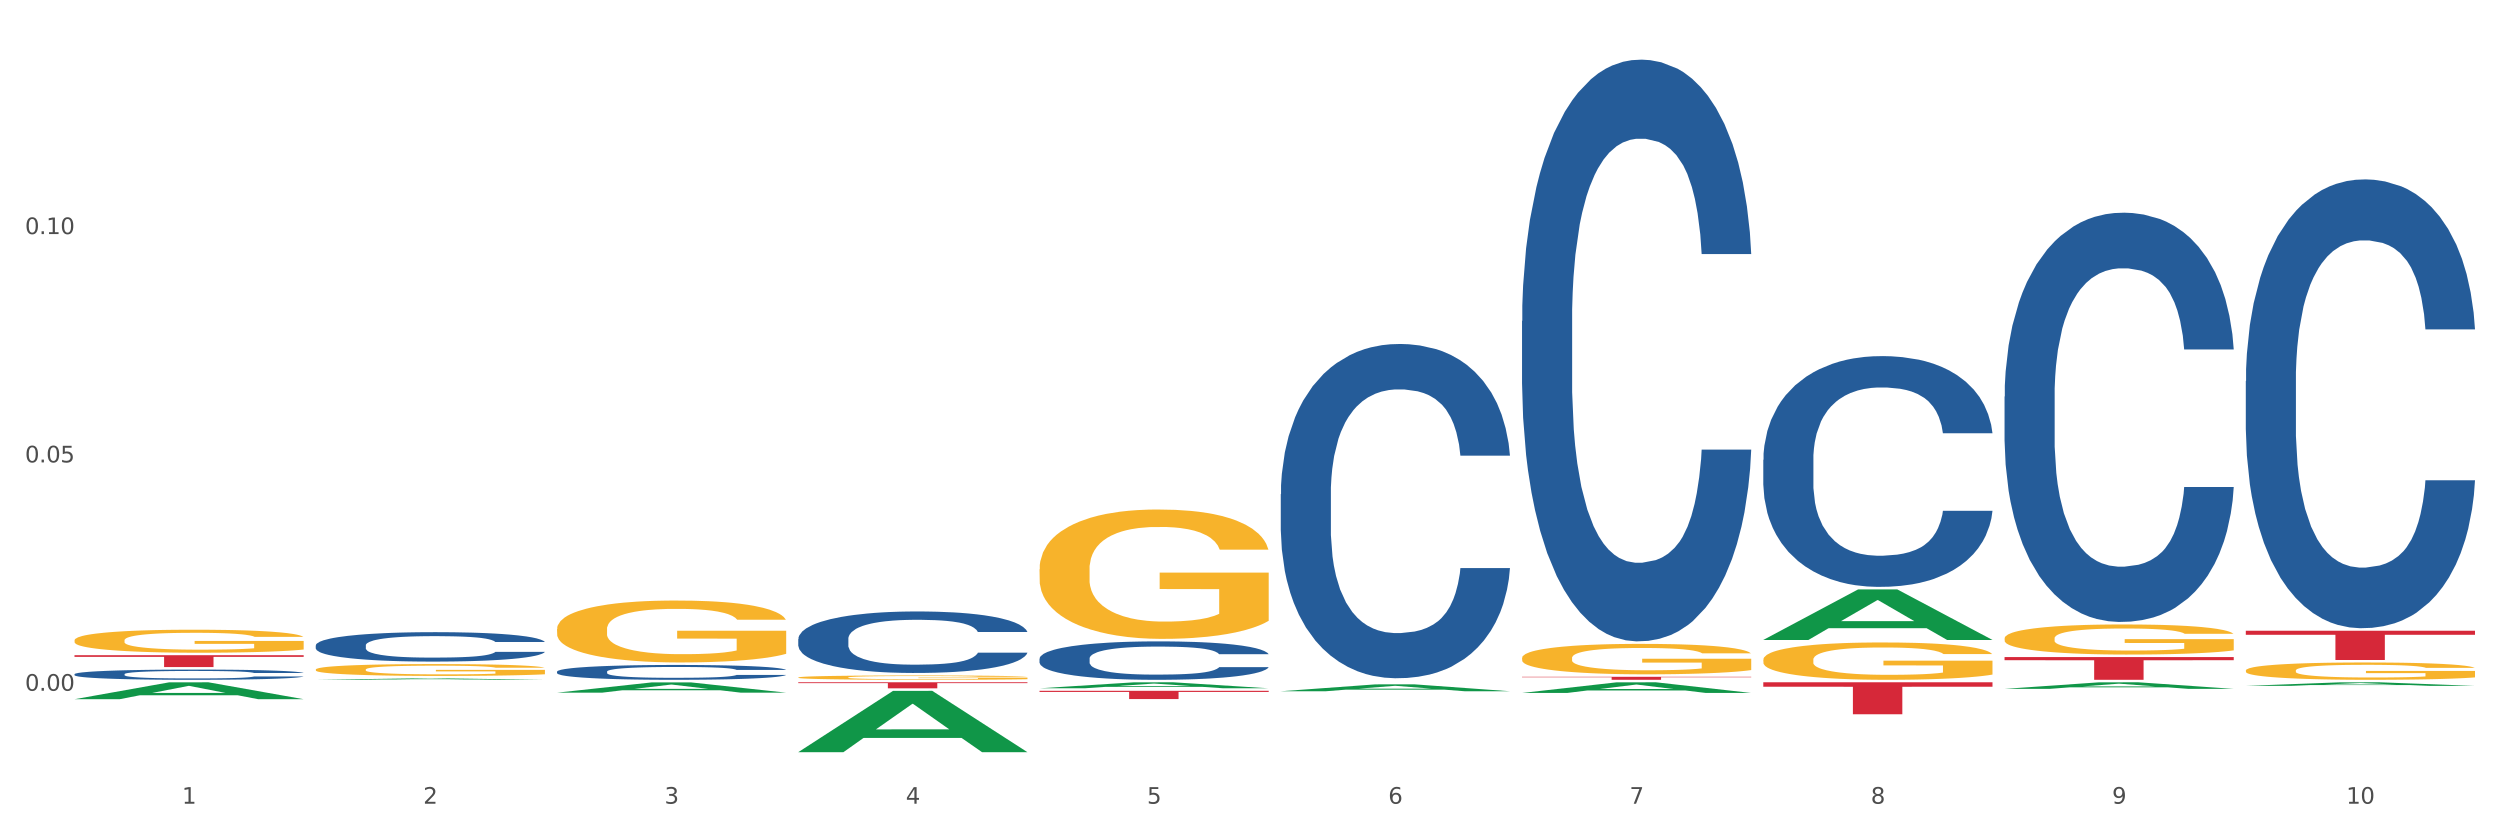 <?xml version="1.0" encoding="utf-8" standalone="no"?>
<!DOCTYPE svg PUBLIC "-//W3C//DTD SVG 1.1//EN"
  "http://www.w3.org/Graphics/SVG/1.1/DTD/svg11.dtd">
<svg xmlns:xlink="http://www.w3.org/1999/xlink" width="1080pt" height="360pt" viewBox="0 0 1080 360" xmlns="http://www.w3.org/2000/svg" version="1.1">
 <rect x="0" y="0" width="1080" height="360" fill="#333333" stroke="none"/>
 <defs>
  <style type="text/css">*{stroke-linejoin: round; stroke-linecap: butt}</style>
 </defs>
 <g id="figure_1">
  <g id="patch_1">
   <path d="M 0 360 
L 1080 360 
L 1080 0 
L 0 0 
z
" style="fill: #ffffff; stroke: #ffffff; stroke-linejoin: miter"/>
  </g>
  <g id="axes_1">
   <g id="matplotlib.axis_1">
    <g id="xtick_1">
     <g id="text_1">
      <!-- 1 -->
      <g style="fill: #4d4d4d" transform="translate(78.627 347.204) scale(0.096 -0.096)">
       <defs>
        <path id="DejaVuSans-31" d="M 794 531 
L 1825 531 
L 1825 4091 
L 703 3866 
L 703 4441 
L 1819 4666 
L 2450 4666 
L 2450 531 
L 3481 531 
L 3481 0 
L 794 0 
L 794 531 
z
" transform="scale(0.016)"/>
       </defs>
       <use xlink:href="#DejaVuSans-31"/>
      </g>
     </g>
    </g>
    <g id="xtick_2">
     <g id="text_2">
      <!-- 2 -->
      <g style="fill: #4d4d4d" transform="translate(182.851 347.204) scale(0.096 -0.096)">
       <defs>
        <path id="DejaVuSans-32" d="M 1228 531 
L 3431 531 
L 3431 0 
L 469 0 
L 469 531 
Q 828 903 1448 1529 
Q 2069 2156 2228 2338 
Q 2531 2678 2651 2914 
Q 2772 3150 2772 3378 
Q 2772 3750 2511 3984 
Q 2250 4219 1831 4219 
Q 1534 4219 1204 4116 
Q 875 4013 500 3803 
L 500 4441 
Q 881 4594 1212 4672 
Q 1544 4750 1819 4750 
Q 2544 4750 2975 4387 
Q 3406 4025 3406 3419 
Q 3406 3131 3298 2873 
Q 3191 2616 2906 2266 
Q 2828 2175 2409 1742 
Q 1991 1309 1228 531 
z
" transform="scale(0.016)"/>
       </defs>
       <use xlink:href="#DejaVuSans-32"/>
      </g>
     </g>
    </g>
    <g id="xtick_3">
     <g id="text_3">
      <!-- 3 -->
      <g style="fill: #4d4d4d" transform="translate(287.074 347.204) scale(0.096 -0.096)">
       <defs>
        <path id="DejaVuSans-33" d="M 2597 2516 
Q 3050 2419 3304 2112 
Q 3559 1806 3559 1356 
Q 3559 666 3084 287 
Q 2609 -91 1734 -91 
Q 1441 -91 1130 -33 
Q 819 25 488 141 
L 488 750 
Q 750 597 1062 519 
Q 1375 441 1716 441 
Q 2309 441 2620 675 
Q 2931 909 2931 1356 
Q 2931 1769 2642 2001 
Q 2353 2234 1838 2234 
L 1294 2234 
L 1294 2753 
L 1863 2753 
Q 2328 2753 2575 2939 
Q 2822 3125 2822 3475 
Q 2822 3834 2567 4026 
Q 2313 4219 1838 4219 
Q 1578 4219 1281 4162 
Q 984 4106 628 3988 
L 628 4550 
Q 988 4650 1302 4700 
Q 1616 4750 1894 4750 
Q 2613 4750 3031 4423 
Q 3450 4097 3450 3541 
Q 3450 3153 3228 2886 
Q 3006 2619 2597 2516 
z
" transform="scale(0.016)"/>
       </defs>
       <use xlink:href="#DejaVuSans-33"/>
      </g>
     </g>
    </g>
    <g id="xtick_4">
     <g id="text_4">
      <!-- 4 -->
      <g style="fill: #4d4d4d" transform="translate(391.298 347.204) scale(0.096 -0.096)">
       <defs>
        <path id="DejaVuSans-34" d="M 2419 4116 
L 825 1625 
L 2419 1625 
L 2419 4116 
z
M 2253 4666 
L 3047 4666 
L 3047 1625 
L 3713 1625 
L 3713 1100 
L 3047 1100 
L 3047 0 
L 2419 0 
L 2419 1100 
L 313 1100 
L 313 1709 
L 2253 4666 
z
" transform="scale(0.016)"/>
       </defs>
       <use xlink:href="#DejaVuSans-34"/>
      </g>
     </g>
    </g>
    <g id="xtick_5">
     <g id="text_5">
      <!-- 5 -->
      <g style="fill: #4d4d4d" transform="translate(495.522 347.204) scale(0.096 -0.096)">
       <defs>
        <path id="DejaVuSans-35" d="M 691 4666 
L 3169 4666 
L 3169 4134 
L 1269 4134 
L 1269 2991 
Q 1406 3038 1543 3061 
Q 1681 3084 1819 3084 
Q 2600 3084 3056 2656 
Q 3513 2228 3513 1497 
Q 3513 744 3044 326 
Q 2575 -91 1722 -91 
Q 1428 -91 1123 -41 
Q 819 9 494 109 
L 494 744 
Q 775 591 1075 516 
Q 1375 441 1709 441 
Q 2250 441 2565 725 
Q 2881 1009 2881 1497 
Q 2881 1984 2565 2268 
Q 2250 2553 1709 2553 
Q 1456 2553 1204 2497 
Q 953 2441 691 2322 
L 691 4666 
z
" transform="scale(0.016)"/>
       </defs>
       <use xlink:href="#DejaVuSans-35"/>
      </g>
     </g>
    </g>
    <g id="xtick_6">
     <g id="text_6">
      <!-- 6 -->
      <g style="fill: #4d4d4d" transform="translate(599.745 347.204) scale(0.096 -0.096)">
       <defs>
        <path id="DejaVuSans-36" d="M 2113 2584 
Q 1688 2584 1439 2293 
Q 1191 2003 1191 1497 
Q 1191 994 1439 701 
Q 1688 409 2113 409 
Q 2538 409 2786 701 
Q 3034 994 3034 1497 
Q 3034 2003 2786 2293 
Q 2538 2584 2113 2584 
z
M 3366 4563 
L 3366 3988 
Q 3128 4100 2886 4159 
Q 2644 4219 2406 4219 
Q 1781 4219 1451 3797 
Q 1122 3375 1075 2522 
Q 1259 2794 1537 2939 
Q 1816 3084 2150 3084 
Q 2853 3084 3261 2657 
Q 3669 2231 3669 1497 
Q 3669 778 3244 343 
Q 2819 -91 2113 -91 
Q 1303 -91 875 529 
Q 447 1150 447 2328 
Q 447 3434 972 4092 
Q 1497 4750 2381 4750 
Q 2619 4750 2861 4703 
Q 3103 4656 3366 4563 
z
" transform="scale(0.016)"/>
       </defs>
       <use xlink:href="#DejaVuSans-36"/>
      </g>
     </g>
    </g>
    <g id="xtick_7">
     <g id="text_7">
      <!-- 7 -->
      <g style="fill: #4d4d4d" transform="translate(703.969 347.204) scale(0.096 -0.096)">
       <defs>
        <path id="DejaVuSans-37" d="M 525 4666 
L 3525 4666 
L 3525 4397 
L 1831 0 
L 1172 0 
L 2766 4134 
L 525 4134 
L 525 4666 
z
" transform="scale(0.016)"/>
       </defs>
       <use xlink:href="#DejaVuSans-37"/>
      </g>
     </g>
    </g>
    <g id="xtick_8">
     <g id="text_8">
      <!-- 8 -->
      <g style="fill: #4d4d4d" transform="translate(808.193 347.204) scale(0.096 -0.096)">
       <defs>
        <path id="DejaVuSans-38" d="M 2034 2216 
Q 1584 2216 1326 1975 
Q 1069 1734 1069 1313 
Q 1069 891 1326 650 
Q 1584 409 2034 409 
Q 2484 409 2743 651 
Q 3003 894 3003 1313 
Q 3003 1734 2745 1975 
Q 2488 2216 2034 2216 
z
M 1403 2484 
Q 997 2584 770 2862 
Q 544 3141 544 3541 
Q 544 4100 942 4425 
Q 1341 4750 2034 4750 
Q 2731 4750 3128 4425 
Q 3525 4100 3525 3541 
Q 3525 3141 3298 2862 
Q 3072 2584 2669 2484 
Q 3125 2378 3379 2068 
Q 3634 1759 3634 1313 
Q 3634 634 3220 271 
Q 2806 -91 2034 -91 
Q 1263 -91 848 271 
Q 434 634 434 1313 
Q 434 1759 690 2068 
Q 947 2378 1403 2484 
z
M 1172 3481 
Q 1172 3119 1398 2916 
Q 1625 2713 2034 2713 
Q 2441 2713 2670 2916 
Q 2900 3119 2900 3481 
Q 2900 3844 2670 4047 
Q 2441 4250 2034 4250 
Q 1625 4250 1398 4047 
Q 1172 3844 1172 3481 
z
" transform="scale(0.016)"/>
       </defs>
       <use xlink:href="#DejaVuSans-38"/>
      </g>
     </g>
    </g>
    <g id="xtick_9">
     <g id="text_9">
      <!-- 9 -->
      <g style="fill: #4d4d4d" transform="translate(912.416 347.204) scale(0.096 -0.096)">
       <defs>
        <path id="DejaVuSans-39" d="M 703 97 
L 703 672 
Q 941 559 1184 500 
Q 1428 441 1663 441 
Q 2288 441 2617 861 
Q 2947 1281 2994 2138 
Q 2813 1869 2534 1725 
Q 2256 1581 1919 1581 
Q 1219 1581 811 2004 
Q 403 2428 403 3163 
Q 403 3881 828 4315 
Q 1253 4750 1959 4750 
Q 2769 4750 3195 4129 
Q 3622 3509 3622 2328 
Q 3622 1225 3098 567 
Q 2575 -91 1691 -91 
Q 1453 -91 1209 -44 
Q 966 3 703 97 
z
M 1959 2075 
Q 2384 2075 2632 2365 
Q 2881 2656 2881 3163 
Q 2881 3666 2632 3958 
Q 2384 4250 1959 4250 
Q 1534 4250 1286 3958 
Q 1038 3666 1038 3163 
Q 1038 2656 1286 2365 
Q 1534 2075 1959 2075 
z
" transform="scale(0.016)"/>
       </defs>
       <use xlink:href="#DejaVuSans-39"/>
      </g>
     </g>
    </g>
    <g id="xtick_10">
     <g id="text_10">
      <!-- 10 -->
      <g style="fill: #4d4d4d" transform="translate(1013.586 347.204) scale(0.096 -0.096)">
       <defs>
        <path id="DejaVuSans-30" d="M 2034 4250 
Q 1547 4250 1301 3770 
Q 1056 3291 1056 2328 
Q 1056 1369 1301 889 
Q 1547 409 2034 409 
Q 2525 409 2770 889 
Q 3016 1369 3016 2328 
Q 3016 3291 2770 3770 
Q 2525 4250 2034 4250 
z
M 2034 4750 
Q 2819 4750 3233 4129 
Q 3647 3509 3647 2328 
Q 3647 1150 3233 529 
Q 2819 -91 2034 -91 
Q 1250 -91 836 529 
Q 422 1150 422 2328 
Q 422 3509 836 4129 
Q 1250 4750 2034 4750 
z
" transform="scale(0.016)"/>
       </defs>
       <use xlink:href="#DejaVuSans-31"/>
       <use xlink:href="#DejaVuSans-30" transform="translate(63.623 0)"/>
      </g>
     </g>
    </g>
    <g id="xtick_11"/>
    <g id="xtick_12"/>
    <g id="xtick_13"/>
    <g id="xtick_14"/>
    <g id="xtick_15"/>
    <g id="xtick_16"/>
    <g id="xtick_17"/>
    <g id="xtick_18"/>
    <g id="xtick_19"/>
   </g>
   <g id="matplotlib.axis_2">
    <g id="ytick_1">
     <g id="text_11">
      <!-- 0.00 -->
      <g style="fill: #4d4d4d" transform="translate(10.8 298.4) scale(0.096 -0.096)">
       <defs>
        <path id="DejaVuSans-2e" d="M 684 794 
L 1344 794 
L 1344 0 
L 684 0 
L 684 794 
z
" transform="scale(0.016)"/>
       </defs>
       <use xlink:href="#DejaVuSans-30"/>
       <use xlink:href="#DejaVuSans-2e" transform="translate(63.623 0)"/>
       <use xlink:href="#DejaVuSans-30" transform="translate(95.41 0)"/>
       <use xlink:href="#DejaVuSans-30" transform="translate(159.033 0)"/>
      </g>
     </g>
    </g>
    <g id="ytick_2">
     <g id="text_12">
      <!-- 0.05 -->
      <g style="fill: #4d4d4d" transform="translate(10.8 199.765) scale(0.096 -0.096)">
       <use xlink:href="#DejaVuSans-30"/>
       <use xlink:href="#DejaVuSans-2e" transform="translate(63.623 0)"/>
       <use xlink:href="#DejaVuSans-30" transform="translate(95.41 0)"/>
       <use xlink:href="#DejaVuSans-35" transform="translate(159.033 0)"/>
      </g>
     </g>
    </g>
    <g id="ytick_3">
     <g id="text_13">
      <!-- 0.10 -->
      <g style="fill: #4d4d4d" transform="translate(10.8 101.13) scale(0.096 -0.096)">
       <use xlink:href="#DejaVuSans-30"/>
       <use xlink:href="#DejaVuSans-2e" transform="translate(63.623 0)"/>
       <use xlink:href="#DejaVuSans-31" transform="translate(95.41 0)"/>
       <use xlink:href="#DejaVuSans-30" transform="translate(159.033 0)"/>
      </g>
     </g>
    </g>
    <g id="ytick_4"/>
    <g id="ytick_5"/>
    <g id="ytick_6"/>
   </g>
   <g id="PolyCollection_1">
    <path d="M 970.188 289.65 
L 970.304 289.644 
L 970.304 289.397 
L 970.538 289.185 
L 971.707 288.673 
L 973.461 288.249 
L 974.747 288.023 
L 976.032 287.839 
L 977.552 287.654 
L 979.422 287.463 
L 982.813 287.182 
L 984.917 287.039 
L 987.488 286.888 
L 992.164 286.67 
L 995.554 286.547 
L 999.061 286.444 
L 1004.789 286.321 
L 1008.53 286.266 
L 1012.505 286.225 
L 1017.297 286.198 
L 1020.921 286.191 
L 1028.87 286.212 
L 1035.65 286.273 
L 1038.923 286.321 
L 1043.132 286.403 
L 1045.353 286.458 
L 1048.977 286.567 
L 1052.717 286.711 
L 1055.289 286.834 
L 1059.147 287.066 
L 1062.069 287.299 
L 1064.758 287.586 
L 1066.161 287.784 
L 1067.213 287.969 
L 1068.148 288.181 
L 1069.083 288.515 
L 1048.041 288.515 
L 1047.223 288.276 
L 1045.937 288.051 
L 1044.067 287.832 
L 1042.43 287.695 
L 1039.625 287.524 
L 1037.053 287.415 
L 1034.364 287.333 
L 1031.091 287.264 
L 1028.52 287.23 
L 1024.896 287.203 
L 1017.765 287.21 
L 1012.972 287.264 
L 1009.699 287.333 
L 1007.595 287.394 
L 1005.724 287.463 
L 1003.62 287.558 
L 1001.165 287.702 
L 999.412 287.832 
L 997.659 287.996 
L 996.256 288.16 
L 994.97 288.351 
L 993.918 288.557 
L 993.1 288.768 
L 992.398 289.028 
L 991.814 289.459 
L 991.814 290.396 
L 992.047 290.607 
L 992.632 290.888 
L 993.333 291.1 
L 994.502 291.353 
L 995.554 291.524 
L 997.542 291.77 
L 999.763 291.975 
L 1001.516 292.105 
L 1003.27 292.214 
L 1006.309 292.364 
L 1009.699 292.488 
L 1012.621 292.563 
L 1016.596 292.631 
L 1019.285 292.658 
L 1021.623 292.672 
L 1027.351 292.672 
L 1031.442 292.652 
L 1036.001 292.604 
L 1039.508 292.542 
L 1042.43 292.467 
L 1045.704 292.344 
L 1047.808 292.228 
L 1047.808 290.799 
L 1022.09 290.792 
L 1022.09 289.842 
L 1069.2 289.842 
L 1069.2 292.631 
L 1067.213 292.775 
L 1064.992 292.905 
L 1062.654 293.021 
L 1059.147 293.164 
L 1054.938 293.301 
L 1051.198 293.397 
L 1047.223 293.479 
L 1042.547 293.554 
L 1036.469 293.622 
L 1032.728 293.65 
L 1028.052 293.67 
L 1022.558 293.677 
L 1017.765 293.663 
L 1013.089 293.629 
L 1008.179 293.568 
L 1003.387 293.479 
L 999.763 293.39 
L 996.139 293.281 
L 992.281 293.137 
L 989.242 293 
L 986.904 292.877 
L 984.332 292.72 
L 981.527 292.515 
L 979.422 292.33 
L 977.552 292.139 
L 975.565 291.893 
L 974.162 291.681 
L 972.759 291.414 
L 971.941 291.216 
L 971.006 290.908 
L 970.304 290.478 
L 970.188 289.65 
z
" clip-path="url(#p71d933246f)" style="fill: #f7b32b"/>
    <path d="M 761.74 284.999 
L 761.857 284.984 
L 761.857 284.454 
L 762.091 283.997 
L 763.26 282.892 
L 765.013 281.978 
L 766.299 281.492 
L 767.585 281.094 
L 769.105 280.696 
L 770.975 280.284 
L 774.365 279.68 
L 776.469 279.37 
L 779.041 279.046 
L 783.717 278.575 
L 787.107 278.309 
L 790.614 278.088 
L 796.342 277.823 
L 800.083 277.705 
L 804.057 277.617 
L 808.85 277.558 
L 812.474 277.543 
L 820.423 277.587 
L 827.203 277.72 
L 830.476 277.823 
L 834.685 278 
L 836.906 278.118 
L 840.529 278.354 
L 844.27 278.663 
L 846.842 278.928 
L 850.7 279.429 
L 853.622 279.93 
L 856.311 280.549 
L 857.713 280.976 
L 858.766 281.374 
L 859.701 281.831 
L 860.636 282.553 
L 839.594 282.553 
L 838.776 282.037 
L 837.49 281.551 
L 835.62 281.079 
L 833.983 280.785 
L 831.178 280.416 
L 828.606 280.181 
L 825.917 280.004 
L 822.644 279.856 
L 820.072 279.783 
L 816.448 279.724 
L 809.318 279.739 
L 804.525 279.856 
L 801.252 280.004 
L 799.148 280.136 
L 797.277 280.284 
L 795.173 280.49 
L 792.718 280.799 
L 790.965 281.079 
L 789.211 281.433 
L 787.809 281.787 
L 786.523 282.199 
L 785.471 282.641 
L 784.652 283.098 
L 783.951 283.658 
L 783.366 284.586 
L 783.366 286.605 
L 783.6 287.061 
L 784.185 287.666 
L 784.886 288.122 
L 786.055 288.667 
L 787.107 289.036 
L 789.094 289.566 
L 791.315 290.008 
L 793.069 290.288 
L 794.822 290.524 
L 797.862 290.848 
L 801.252 291.113 
L 804.174 291.275 
L 808.149 291.423 
L 810.837 291.482 
L 813.175 291.511 
L 818.903 291.511 
L 822.995 291.467 
L 827.554 291.364 
L 831.061 291.231 
L 833.983 291.069 
L 837.256 290.804 
L 839.36 290.553 
L 839.36 287.474 
L 813.643 287.459 
L 813.643 285.411 
L 860.753 285.411 
L 860.753 291.423 
L 858.766 291.732 
L 856.544 292.012 
L 854.206 292.263 
L 850.7 292.572 
L 846.491 292.867 
L 842.751 293.073 
L 838.776 293.25 
L 834.1 293.412 
L 828.021 293.559 
L 824.281 293.618 
L 819.605 293.662 
L 814.111 293.677 
L 809.318 293.648 
L 804.642 293.574 
L 799.732 293.441 
L 794.939 293.25 
L 791.315 293.058 
L 787.692 292.823 
L 783.834 292.513 
L 780.795 292.218 
L 778.457 291.953 
L 775.885 291.614 
L 773.079 291.172 
L 770.975 290.774 
L 769.105 290.362 
L 767.118 289.831 
L 765.715 289.375 
L 764.312 288.8 
L 763.494 288.373 
L 762.559 287.71 
L 761.857 286.782 
L 761.74 284.999 
z
" clip-path="url(#p71d933246f)" style="fill: #f7b32b"/>
    <path d="M 865.964 275.776 
L 866.081 275.764 
L 866.081 275.336 
L 866.315 274.968 
L 867.484 274.077 
L 869.237 273.34 
L 870.523 272.948 
L 871.809 272.627 
L 873.329 272.306 
L 875.199 271.973 
L 878.589 271.486 
L 880.693 271.237 
L 883.265 270.975 
L 887.941 270.595 
L 891.331 270.381 
L 894.838 270.203 
L 900.566 269.989 
L 904.306 269.894 
L 908.281 269.823 
L 913.074 269.775 
L 916.698 269.763 
L 924.647 269.799 
L 931.427 269.906 
L 934.7 269.989 
L 938.908 270.132 
L 941.129 270.227 
L 944.753 270.417 
L 948.494 270.666 
L 951.066 270.88 
L 954.923 271.284 
L 957.846 271.688 
L 960.534 272.187 
L 961.937 272.532 
L 962.989 272.853 
L 963.924 273.221 
L 964.859 273.803 
L 943.818 273.803 
L 943 273.388 
L 941.714 272.995 
L 939.843 272.615 
L 938.207 272.377 
L 935.401 272.08 
L 932.829 271.89 
L 930.141 271.748 
L 926.868 271.629 
L 924.296 271.569 
L 920.672 271.522 
L 913.541 271.534 
L 908.749 271.629 
L 905.475 271.748 
L 903.371 271.855 
L 901.501 271.973 
L 899.397 272.14 
L 896.942 272.389 
L 895.188 272.615 
L 893.435 272.9 
L 892.032 273.186 
L 890.746 273.518 
L 889.694 273.875 
L 888.876 274.243 
L 888.175 274.695 
L 887.59 275.443 
L 887.59 277.071 
L 887.824 277.44 
L 888.408 277.927 
L 889.11 278.295 
L 890.279 278.735 
L 891.331 279.032 
L 893.318 279.46 
L 895.539 279.816 
L 897.293 280.042 
L 899.046 280.232 
L 902.085 280.494 
L 905.475 280.708 
L 908.398 280.838 
L 912.372 280.957 
L 915.061 281.005 
L 917.399 281.028 
L 923.127 281.028 
L 927.218 280.993 
L 931.777 280.91 
L 935.284 280.803 
L 938.207 280.672 
L 941.48 280.458 
L 943.584 280.256 
L 943.584 277.772 
L 917.867 277.761 
L 917.867 276.109 
L 964.976 276.109 
L 964.976 280.957 
L 962.989 281.207 
L 960.768 281.433 
L 958.43 281.635 
L 954.923 281.884 
L 950.715 282.122 
L 946.974 282.288 
L 943 282.431 
L 938.324 282.561 
L 932.245 282.68 
L 928.504 282.728 
L 923.828 282.763 
L 918.334 282.775 
L 913.541 282.752 
L 908.865 282.692 
L 903.956 282.585 
L 899.163 282.431 
L 895.539 282.276 
L 891.915 282.086 
L 888.058 281.837 
L 885.018 281.599 
L 882.68 281.385 
L 880.109 281.112 
L 877.303 280.755 
L 875.199 280.434 
L 873.329 280.102 
L 871.341 279.674 
L 869.938 279.305 
L 868.536 278.842 
L 867.717 278.497 
L 866.782 277.963 
L 866.081 277.214 
L 865.964 275.776 
z
" clip-path="url(#p71d933246f)" style="fill: #f7b32b"/>
    <path d="M 657.517 138.681 
L 657.634 138.451 
L 657.634 132.025 
L 657.985 123.303 
L 659.272 107.237 
L 660.911 95.073 
L 663.72 80.843 
L 665.241 74.876 
L 667.231 68.22 
L 671.327 57.433 
L 676.008 48.252 
L 679.285 43.203 
L 681.743 39.989 
L 687.244 34.252 
L 690.404 31.727 
L 693.681 29.661 
L 696.49 28.284 
L 701.171 26.678 
L 704.916 25.989 
L 709.247 25.759 
L 712.875 25.989 
L 717.673 26.907 
L 724.695 29.661 
L 727.387 31.268 
L 731.015 34.022 
L 734.76 37.694 
L 737.803 41.367 
L 741.314 46.645 
L 744.943 53.531 
L 748.454 62.252 
L 750.911 70.285 
L 752.901 78.777 
L 754.657 89.106 
L 755.944 100.352 
L 756.529 109.762 
L 735.112 109.762 
L 734.526 101.27 
L 733.356 92.089 
L 732.186 85.892 
L 730.898 80.843 
L 728.909 75.105 
L 727.153 71.433 
L 724.227 67.072 
L 721.535 64.318 
L 719.312 62.711 
L 716.62 61.334 
L 710.885 59.957 
L 706.789 59.957 
L 704.214 60.416 
L 701.054 61.564 
L 698.362 63.17 
L 695.202 65.925 
L 692.745 68.908 
L 690.287 72.81 
L 688.882 75.564 
L 686.776 80.614 
L 685.371 84.745 
L 683.499 91.86 
L 682.445 96.909 
L 680.573 109.991 
L 679.754 119.631 
L 679.402 126.287 
L 679.168 133.632 
L 679.168 169.436 
L 679.871 185.502 
L 680.456 192.387 
L 681.392 200.191 
L 683.148 210.289 
L 685.722 220.159 
L 688.414 227.274 
L 690.638 231.634 
L 692.745 234.848 
L 694.851 237.372 
L 697.426 239.667 
L 699.533 241.044 
L 702.693 242.422 
L 706.438 243.11 
L 709.364 243.11 
L 715.332 241.963 
L 718.024 240.815 
L 720.599 239.208 
L 723.408 236.684 
L 725.632 233.93 
L 726.919 231.864 
L 729.026 227.503 
L 730.664 222.913 
L 732.069 217.634 
L 733.005 213.044 
L 734.058 206.158 
L 734.877 198.355 
L 735.112 194.223 
L 756.529 194.223 
L 756.061 202.486 
L 755.242 210.519 
L 753.603 221.306 
L 752.316 227.503 
L 750.326 235.077 
L 748.22 241.504 
L 745.294 248.618 
L 742.602 253.897 
L 739.793 258.488 
L 736.75 262.619 
L 731.249 268.357 
L 729.26 269.963 
L 725.046 272.718 
L 721.769 274.324 
L 716.971 275.931 
L 712.055 276.849 
L 706.906 277.078 
L 702.341 276.619 
L 697.309 275.242 
L 694.149 273.865 
L 690.638 271.799 
L 686.542 268.586 
L 682.679 264.685 
L 679.051 260.094 
L 675.657 254.815 
L 672.497 248.848 
L 668.401 238.979 
L 665.358 229.339 
L 663.134 220.388 
L 661.613 212.814 
L 660.091 203.175 
L 659.272 196.519 
L 657.985 180.453 
L 657.517 165.534 
L 657.517 138.681 
z
" clip-path="url(#p71d933246f)" style="fill: #255c99"/>
    <path d="M 344.846 276.09 
L 344.963 276.066 
L 344.963 275.386 
L 345.314 274.464 
L 346.601 272.765 
L 348.24 271.479 
L 351.049 269.974 
L 352.57 269.343 
L 354.56 268.639 
L 358.656 267.498 
L 363.338 266.527 
L 366.615 265.993 
L 369.072 265.654 
L 374.573 265.047 
L 377.733 264.78 
L 381.01 264.562 
L 383.819 264.416 
L 388.5 264.246 
L 392.245 264.173 
L 396.576 264.149 
L 400.204 264.173 
L 405.002 264.27 
L 412.025 264.562 
L 414.716 264.731 
L 418.344 265.023 
L 422.09 265.411 
L 425.133 265.799 
L 428.644 266.358 
L 432.272 267.086 
L 435.783 268.008 
L 438.241 268.857 
L 440.23 269.755 
L 441.986 270.848 
L 443.273 272.037 
L 443.858 273.032 
L 422.441 273.032 
L 421.856 272.134 
L 420.685 271.163 
L 419.515 270.508 
L 418.227 269.974 
L 416.238 269.367 
L 414.482 268.979 
L 411.556 268.518 
L 408.865 268.226 
L 406.641 268.056 
L 403.949 267.911 
L 398.214 267.765 
L 394.118 267.765 
L 391.543 267.814 
L 388.383 267.935 
L 385.691 268.105 
L 382.531 268.396 
L 380.074 268.712 
L 377.616 269.124 
L 376.211 269.416 
L 374.105 269.95 
L 372.7 270.386 
L 370.828 271.139 
L 369.775 271.673 
L 367.902 273.056 
L 367.083 274.076 
L 366.732 274.779 
L 366.498 275.556 
L 366.498 279.342 
L 367.2 281.041 
L 367.785 281.769 
L 368.721 282.594 
L 370.477 283.662 
L 373.052 284.706 
L 375.743 285.458 
L 377.967 285.919 
L 380.074 286.259 
L 382.18 286.526 
L 384.755 286.769 
L 386.862 286.915 
L 390.022 287.06 
L 393.767 287.133 
L 396.693 287.133 
L 402.662 287.012 
L 405.353 286.89 
L 407.928 286.72 
L 410.737 286.453 
L 412.961 286.162 
L 414.248 285.944 
L 416.355 285.483 
L 417.993 284.997 
L 419.398 284.439 
L 420.334 283.954 
L 421.387 283.225 
L 422.207 282.4 
L 422.441 281.963 
L 443.858 281.963 
L 443.39 282.837 
L 442.571 283.687 
L 440.932 284.827 
L 439.645 285.483 
L 437.655 286.284 
L 435.549 286.963 
L 432.623 287.715 
L 429.931 288.274 
L 427.122 288.759 
L 424.079 289.196 
L 418.579 289.803 
L 416.589 289.973 
L 412.376 290.264 
L 409.099 290.434 
L 404.3 290.604 
L 399.385 290.701 
L 394.235 290.725 
L 389.671 290.676 
L 384.638 290.531 
L 381.478 290.385 
L 377.967 290.167 
L 373.871 289.827 
L 370.009 289.414 
L 366.38 288.929 
L 362.986 288.371 
L 359.826 287.74 
L 355.73 286.696 
L 352.687 285.677 
L 350.464 284.73 
L 348.942 283.929 
L 347.421 282.91 
L 346.601 282.206 
L 345.314 280.507 
L 344.846 278.93 
L 344.846 276.09 
z
" clip-path="url(#p71d933246f)" style="fill: #255c99"/>
    <path d="M 240.622 290.143 
L 240.739 290.137 
L 240.739 289.973 
L 241.09 289.75 
L 242.378 289.34 
L 244.016 289.029 
L 246.825 288.666 
L 248.347 288.514 
L 250.336 288.344 
L 254.432 288.068 
L 259.114 287.834 
L 262.391 287.705 
L 264.849 287.623 
L 270.349 287.476 
L 273.509 287.412 
L 276.786 287.359 
L 279.595 287.324 
L 284.277 287.283 
L 288.022 287.265 
L 292.352 287.259 
L 295.98 287.265 
L 300.779 287.289 
L 307.801 287.359 
L 310.493 287.4 
L 314.121 287.47 
L 317.866 287.564 
L 320.909 287.658 
L 324.42 287.793 
L 328.048 287.969 
L 331.559 288.191 
L 334.017 288.396 
L 336.007 288.613 
L 337.762 288.877 
L 339.049 289.164 
L 339.635 289.405 
L 318.217 289.405 
L 317.632 289.188 
L 316.462 288.953 
L 315.291 288.795 
L 314.004 288.666 
L 312.014 288.52 
L 310.259 288.426 
L 307.333 288.314 
L 304.641 288.244 
L 302.417 288.203 
L 299.725 288.168 
L 293.991 288.133 
L 289.894 288.133 
L 287.32 288.144 
L 284.16 288.174 
L 281.468 288.215 
L 278.308 288.285 
L 275.85 288.361 
L 273.392 288.461 
L 271.988 288.531 
L 269.881 288.66 
L 268.477 288.766 
L 266.604 288.947 
L 265.551 289.076 
L 263.678 289.41 
L 262.859 289.657 
L 262.508 289.827 
L 262.274 290.014 
L 262.274 290.928 
L 262.976 291.339 
L 263.561 291.514 
L 264.498 291.714 
L 266.253 291.972 
L 268.828 292.224 
L 271.52 292.405 
L 273.743 292.517 
L 275.85 292.599 
L 277.957 292.663 
L 280.532 292.722 
L 282.638 292.757 
L 285.798 292.792 
L 289.543 292.81 
L 292.469 292.81 
L 298.438 292.78 
L 301.13 292.751 
L 303.705 292.71 
L 306.513 292.646 
L 308.737 292.575 
L 310.025 292.523 
L 312.131 292.411 
L 313.77 292.294 
L 315.174 292.159 
L 316.11 292.042 
L 317.164 291.866 
L 317.983 291.667 
L 318.217 291.561 
L 339.635 291.561 
L 339.167 291.772 
L 338.347 291.977 
L 336.709 292.253 
L 335.421 292.411 
L 333.432 292.605 
L 331.325 292.769 
L 328.399 292.95 
L 325.707 293.085 
L 322.899 293.202 
L 319.856 293.308 
L 314.355 293.454 
L 312.365 293.495 
L 308.152 293.566 
L 304.875 293.607 
L 300.077 293.648 
L 295.161 293.671 
L 290.011 293.677 
L 285.447 293.665 
L 280.414 293.63 
L 277.254 293.595 
L 273.743 293.542 
L 269.647 293.46 
L 265.785 293.361 
L 262.157 293.243 
L 258.763 293.109 
L 255.603 292.956 
L 251.507 292.704 
L 248.464 292.458 
L 246.24 292.229 
L 244.718 292.036 
L 243.197 291.79 
L 242.378 291.62 
L 241.09 291.21 
L 240.622 290.829 
L 240.622 290.143 
z
" clip-path="url(#p71d933246f)" style="fill: #255c99"/>
    <path d="M 970.188 296.294 
L 970.29 296.292 
L 1011.12 294.755 
L 1028.064 294.753 
L 1069.2 296.297 
L 1049.602 296.297 
L 1040.721 295.937 
L 998.564 295.937 
L 998.258 295.943 
L 989.684 296.297 
L 970.188 296.297 
L 970.188 296.294 
L 1003.872 295.723 
L 1035.413 295.721 
L 1019.796 295.082 
L 1019.592 295.079 
L 1019.388 295.084 
L 1003.77 295.721 
L 1003.872 295.723 
L 970.188 296.294 
z
" clip-path="url(#p71d933246f)" style="fill: #109648"/>
    <path d="M 865.964 297.585 
L 866.066 297.582 
L 906.896 294.756 
L 923.84 294.753 
L 964.976 297.59 
L 945.378 297.59 
L 936.498 296.929 
L 894.341 296.929 
L 894.034 296.94 
L 885.46 297.59 
L 865.964 297.59 
L 865.964 297.585 
L 899.649 296.535 
L 931.19 296.532 
L 915.572 295.358 
L 915.368 295.352 
L 915.164 295.36 
L 899.547 296.532 
L 899.649 296.535 
L 865.964 297.585 
z
" clip-path="url(#p71d933246f)" style="fill: #109648"/>
    <path d="M 449.069 298.418 
L 548.082 298.418 
L 548.082 298.917 
L 509.134 298.92 
L 509.134 302.009 
L 487.783 302.009 
L 487.783 298.92 
L 449.069 298.917 
L 449.069 298.421 
L 449.069 298.418 
z
" clip-path="url(#p71d933246f)" style="fill: #d62839"/>
    <path d="M 657.517 292.387 
L 756.529 292.387 
L 756.529 292.566 
L 717.581 292.568 
L 717.581 293.677 
L 696.23 293.677 
L 696.23 292.568 
L 657.517 292.566 
L 657.517 292.388 
L 657.517 292.387 
z
" clip-path="url(#p71d933246f)" style="fill: #d62839"/>
    <path d="M 865.964 283.851 
L 964.976 283.851 
L 964.976 285.217 
L 926.028 285.226 
L 926.028 293.677 
L 904.677 293.677 
L 904.677 285.226 
L 865.964 285.217 
L 865.964 283.861 
L 865.964 283.851 
z
" clip-path="url(#p71d933246f)" style="fill: #d62839"/>
    <path d="M 761.74 294.753 
L 860.753 294.753 
L 860.753 296.672 
L 821.805 296.685 
L 821.805 308.563 
L 800.454 308.563 
L 800.454 296.685 
L 761.74 296.672 
L 761.74 294.766 
L 761.74 294.753 
z
" clip-path="url(#p71d933246f)" style="fill: #d62839"/>
    <path d="M 32.175 283.057 
L 131.187 283.057 
L 131.187 283.769 
L 92.239 283.774 
L 92.239 288.179 
L 70.888 288.179 
L 70.888 283.774 
L 32.175 283.769 
L 32.175 283.062 
L 32.175 283.057 
z
" clip-path="url(#p71d933246f)" style="fill: #d62839"/>
    <path d="M 344.846 294.753 
L 443.858 294.753 
L 443.858 295.116 
L 404.91 295.118 
L 404.91 297.362 
L 383.559 297.362 
L 383.559 295.118 
L 344.846 295.116 
L 344.846 294.756 
L 344.846 294.753 
z
" clip-path="url(#p71d933246f)" style="fill: #d62839"/>
    <path d="M 553.293 213.48 
L 553.41 213.348 
L 553.41 209.655 
L 553.761 204.644 
L 555.049 195.412 
L 556.687 188.422 
L 559.496 180.245 
L 561.017 176.816 
L 563.007 172.991 
L 567.103 166.793 
L 571.785 161.517 
L 575.062 158.616 
L 577.52 156.769 
L 583.02 153.472 
L 586.18 152.021 
L 589.457 150.835 
L 592.266 150.043 
L 596.948 149.12 
L 600.693 148.724 
L 605.023 148.592 
L 608.651 148.724 
L 613.45 149.252 
L 620.472 150.835 
L 623.164 151.758 
L 626.792 153.34 
L 630.537 155.451 
L 633.58 157.561 
L 637.091 160.594 
L 640.719 164.551 
L 644.23 169.562 
L 646.688 174.178 
L 648.677 179.058 
L 650.433 184.993 
L 651.72 191.455 
L 652.306 196.862 
L 630.888 196.862 
L 630.303 191.983 
L 629.132 186.707 
L 627.962 183.146 
L 626.675 180.245 
L 624.685 176.948 
L 622.929 174.838 
L 620.004 172.332 
L 617.312 170.749 
L 615.088 169.826 
L 612.396 169.035 
L 606.661 168.243 
L 602.565 168.243 
L 599.99 168.507 
L 596.83 169.167 
L 594.139 170.09 
L 590.979 171.672 
L 588.521 173.387 
L 586.063 175.629 
L 584.659 177.212 
L 582.552 180.113 
L 581.148 182.487 
L 579.275 186.575 
L 578.222 189.477 
L 576.349 196.994 
L 575.53 202.533 
L 575.179 206.358 
L 574.945 210.578 
L 574.945 231.152 
L 575.647 240.384 
L 576.232 244.341 
L 577.168 248.825 
L 578.924 254.628 
L 581.499 260.299 
L 584.191 264.387 
L 586.414 266.893 
L 588.521 268.74 
L 590.628 270.19 
L 593.202 271.509 
L 595.309 272.301 
L 598.469 273.092 
L 602.214 273.488 
L 605.14 273.488 
L 611.109 272.828 
L 613.801 272.169 
L 616.375 271.245 
L 619.184 269.795 
L 621.408 268.212 
L 622.695 267.025 
L 624.802 264.519 
L 626.441 261.882 
L 627.845 258.848 
L 628.781 256.211 
L 629.835 252.254 
L 630.654 247.77 
L 630.888 245.396 
L 652.306 245.396 
L 651.837 250.144 
L 651.018 254.76 
L 649.38 260.958 
L 648.092 264.519 
L 646.103 268.872 
L 643.996 272.564 
L 641.07 276.653 
L 638.378 279.686 
L 635.569 282.324 
L 632.526 284.698 
L 627.026 287.995 
L 625.036 288.918 
L 620.823 290.501 
L 617.546 291.424 
L 612.747 292.347 
L 607.832 292.875 
L 602.682 293.007 
L 598.118 292.743 
L 593.085 291.951 
L 589.925 291.16 
L 586.414 289.973 
L 582.318 288.127 
L 578.456 285.885 
L 574.828 283.247 
L 571.434 280.214 
L 568.274 276.785 
L 564.177 271.114 
L 561.135 265.574 
L 558.911 260.431 
L 557.389 256.079 
L 555.868 250.54 
L 555.049 246.715 
L 553.761 237.483 
L 553.293 228.91 
L 553.293 213.48 
z
" clip-path="url(#p71d933246f)" style="fill: #255c99"/>
    <path d="M 449.069 284.533 
L 449.187 284.518 
L 449.187 284.093 
L 449.538 283.517 
L 450.825 282.456 
L 452.464 281.652 
L 455.272 280.712 
L 456.794 280.318 
L 458.783 279.878 
L 462.88 279.165 
L 467.561 278.558 
L 470.838 278.225 
L 473.296 278.013 
L 478.797 277.633 
L 481.957 277.467 
L 485.234 277.33 
L 488.042 277.239 
L 492.724 277.133 
L 496.469 277.088 
L 500.799 277.072 
L 504.427 277.088 
L 509.226 277.148 
L 516.248 277.33 
L 518.94 277.436 
L 522.568 277.618 
L 526.313 277.861 
L 529.356 278.104 
L 532.867 278.452 
L 536.495 278.907 
L 540.006 279.483 
L 542.464 280.014 
L 544.454 280.575 
L 546.209 281.258 
L 547.497 282.001 
L 548.082 282.622 
L 526.664 282.622 
L 526.079 282.061 
L 524.909 281.455 
L 523.738 281.045 
L 522.451 280.712 
L 520.461 280.333 
L 518.706 280.09 
L 515.78 279.802 
L 513.088 279.62 
L 510.864 279.514 
L 508.173 279.423 
L 502.438 279.332 
L 498.342 279.332 
L 495.767 279.362 
L 492.607 279.438 
L 489.915 279.544 
L 486.755 279.726 
L 484.297 279.923 
L 481.84 280.181 
L 480.435 280.363 
L 478.328 280.697 
L 476.924 280.97 
L 475.051 281.44 
L 473.998 281.773 
L 472.126 282.638 
L 471.306 283.275 
L 470.955 283.714 
L 470.721 284.2 
L 470.721 286.565 
L 471.423 287.627 
L 472.009 288.082 
L 472.945 288.597 
L 474.7 289.264 
L 477.275 289.916 
L 479.967 290.387 
L 482.191 290.675 
L 484.297 290.887 
L 486.404 291.054 
L 488.979 291.205 
L 491.085 291.296 
L 494.245 291.387 
L 497.991 291.433 
L 500.916 291.433 
L 506.885 291.357 
L 509.577 291.281 
L 512.152 291.175 
L 514.961 291.008 
L 517.184 290.826 
L 518.472 290.69 
L 520.578 290.402 
L 522.217 290.098 
L 523.621 289.75 
L 524.558 289.446 
L 525.611 288.991 
L 526.43 288.476 
L 526.664 288.203 
L 548.082 288.203 
L 547.614 288.749 
L 546.795 289.28 
L 545.156 289.992 
L 543.869 290.402 
L 541.879 290.902 
L 539.772 291.327 
L 536.846 291.797 
L 534.155 292.146 
L 531.346 292.449 
L 528.303 292.722 
L 522.802 293.101 
L 520.813 293.207 
L 516.599 293.389 
L 513.322 293.495 
L 508.524 293.601 
L 503.608 293.662 
L 498.459 293.677 
L 493.894 293.647 
L 488.862 293.556 
L 485.702 293.465 
L 482.191 293.328 
L 478.094 293.116 
L 474.232 292.858 
L 470.604 292.555 
L 467.21 292.206 
L 464.05 291.812 
L 459.954 291.16 
L 456.911 290.523 
L 454.687 289.932 
L 453.166 289.431 
L 451.644 288.794 
L 450.825 288.355 
L 449.538 287.293 
L 449.069 286.307 
L 449.069 284.533 
z
" clip-path="url(#p71d933246f)" style="fill: #255c99"/>
    <path d="M 32.175 291.242 
L 32.292 291.238 
L 32.292 291.125 
L 32.643 290.971 
L 33.931 290.689 
L 35.569 290.475 
L 38.378 290.224 
L 39.899 290.119 
L 41.889 290.002 
L 45.985 289.812 
L 50.667 289.651 
L 53.944 289.562 
L 56.401 289.505 
L 61.902 289.404 
L 65.062 289.36 
L 68.339 289.324 
L 71.148 289.299 
L 75.829 289.271 
L 79.575 289.259 
L 83.905 289.255 
L 87.533 289.259 
L 92.331 289.275 
L 99.354 289.324 
L 102.045 289.352 
L 105.674 289.4 
L 109.419 289.465 
L 112.462 289.53 
L 115.973 289.622 
L 119.601 289.744 
L 123.112 289.897 
L 125.57 290.038 
L 127.559 290.188 
L 129.315 290.37 
L 130.602 290.567 
L 131.187 290.733 
L 109.77 290.733 
L 109.185 290.584 
L 108.014 290.422 
L 106.844 290.313 
L 105.557 290.224 
L 103.567 290.123 
L 101.811 290.059 
L 98.886 289.982 
L 96.194 289.933 
L 93.97 289.905 
L 91.278 289.881 
L 85.543 289.857 
L 81.447 289.857 
L 78.872 289.865 
L 75.712 289.885 
L 73.021 289.913 
L 69.861 289.962 
L 67.403 290.014 
L 64.945 290.083 
L 63.541 290.131 
L 61.434 290.22 
L 60.03 290.293 
L 58.157 290.418 
L 57.104 290.507 
L 55.231 290.737 
L 54.412 290.907 
L 54.061 291.024 
L 53.827 291.153 
L 53.827 291.783 
L 54.529 292.066 
L 55.114 292.187 
L 56.05 292.324 
L 57.806 292.502 
L 60.381 292.676 
L 63.072 292.801 
L 65.296 292.877 
L 67.403 292.934 
L 69.509 292.978 
L 72.084 293.019 
L 74.191 293.043 
L 77.351 293.067 
L 81.096 293.079 
L 84.022 293.079 
L 89.991 293.059 
L 92.683 293.039 
L 95.257 293.011 
L 98.066 292.966 
L 100.29 292.918 
L 101.577 292.882 
L 103.684 292.805 
L 105.322 292.724 
L 106.727 292.631 
L 107.663 292.55 
L 108.717 292.429 
L 109.536 292.292 
L 109.77 292.219 
L 131.187 292.219 
L 130.719 292.365 
L 129.9 292.506 
L 128.262 292.696 
L 126.974 292.805 
L 124.985 292.938 
L 122.878 293.051 
L 119.952 293.176 
L 117.26 293.269 
L 114.451 293.35 
L 111.408 293.423 
L 105.908 293.524 
L 103.918 293.552 
L 99.705 293.6 
L 96.428 293.629 
L 91.629 293.657 
L 86.714 293.673 
L 81.564 293.677 
L 77 293.669 
L 71.967 293.645 
L 68.807 293.621 
L 65.296 293.584 
L 61.2 293.528 
L 57.338 293.459 
L 53.71 293.378 
L 50.316 293.285 
L 47.156 293.18 
L 43.059 293.007 
L 40.016 292.837 
L 37.793 292.68 
L 36.271 292.546 
L 34.75 292.377 
L 33.931 292.26 
L 32.643 291.977 
L 32.175 291.714 
L 32.175 291.242 
z
" clip-path="url(#p71d933246f)" style="fill: #255c99"/>
    <path d="M 136.399 278.805 
L 136.516 278.794 
L 136.516 278.469 
L 136.867 278.027 
L 138.154 277.215 
L 139.793 276.599 
L 142.602 275.879 
L 144.123 275.578 
L 146.113 275.241 
L 150.209 274.695 
L 154.89 274.231 
L 158.167 273.975 
L 160.625 273.813 
L 166.126 273.523 
L 169.286 273.395 
L 172.563 273.29 
L 175.372 273.221 
L 180.053 273.139 
L 183.798 273.105 
L 188.129 273.093 
L 191.757 273.105 
L 196.555 273.151 
L 203.577 273.29 
L 206.269 273.372 
L 209.897 273.511 
L 213.642 273.697 
L 216.685 273.883 
L 220.196 274.15 
L 223.824 274.498 
L 227.336 274.939 
L 229.793 275.345 
L 231.783 275.775 
L 233.538 276.297 
L 234.826 276.866 
L 235.411 277.342 
L 213.993 277.342 
L 213.408 276.913 
L 212.238 276.448 
L 211.068 276.135 
L 209.78 275.879 
L 207.791 275.589 
L 206.035 275.403 
L 203.109 275.183 
L 200.417 275.044 
L 198.194 274.962 
L 195.502 274.893 
L 189.767 274.823 
L 185.671 274.823 
L 183.096 274.846 
L 179.936 274.904 
L 177.244 274.985 
L 174.084 275.125 
L 171.626 275.276 
L 169.169 275.473 
L 167.764 275.612 
L 165.658 275.868 
L 164.253 276.077 
L 162.381 276.437 
L 161.327 276.692 
L 159.455 277.354 
L 158.635 277.842 
L 158.284 278.178 
L 158.05 278.55 
L 158.05 280.361 
L 158.752 281.174 
L 159.338 281.522 
L 160.274 281.917 
L 162.029 282.428 
L 164.604 282.927 
L 167.296 283.287 
L 169.52 283.507 
L 171.626 283.67 
L 173.733 283.798 
L 176.308 283.914 
L 178.415 283.983 
L 181.575 284.053 
L 185.32 284.088 
L 188.246 284.088 
L 194.214 284.03 
L 196.906 283.972 
L 199.481 283.891 
L 202.29 283.763 
L 204.514 283.624 
L 205.801 283.519 
L 207.908 283.298 
L 209.546 283.066 
L 210.951 282.799 
L 211.887 282.567 
L 212.94 282.219 
L 213.759 281.824 
L 213.993 281.615 
L 235.411 281.615 
L 234.943 282.033 
L 234.124 282.439 
L 232.485 282.985 
L 231.198 283.298 
L 229.208 283.682 
L 227.102 284.007 
L 224.176 284.367 
L 221.484 284.634 
L 218.675 284.866 
L 215.632 285.075 
L 210.131 285.365 
L 208.142 285.446 
L 203.928 285.586 
L 200.651 285.667 
L 195.853 285.748 
L 190.937 285.795 
L 185.788 285.806 
L 181.223 285.783 
L 176.191 285.713 
L 173.031 285.644 
L 169.52 285.539 
L 165.424 285.377 
L 161.561 285.179 
L 157.933 284.947 
L 154.539 284.68 
L 151.379 284.378 
L 147.283 283.879 
L 144.24 283.391 
L 142.016 282.939 
L 140.495 282.555 
L 138.973 282.068 
L 138.154 281.731 
L 136.867 280.918 
L 136.399 280.164 
L 136.399 278.805 
z
" clip-path="url(#p71d933246f)" style="fill: #255c99"/>
    <path d="M 761.74 198.633 
L 761.857 198.542 
L 761.857 195.992 
L 762.208 192.532 
L 763.496 186.158 
L 765.134 181.332 
L 767.943 175.687 
L 769.465 173.319 
L 771.454 170.679 
L 775.551 166.399 
L 780.232 162.757 
L 783.509 160.754 
L 785.967 159.479 
L 791.467 157.202 
L 794.627 156.201 
L 797.904 155.381 
L 800.713 154.835 
L 805.395 154.198 
L 809.14 153.924 
L 813.47 153.833 
L 817.098 153.924 
L 821.897 154.289 
L 828.919 155.381 
L 831.611 156.019 
L 835.239 157.111 
L 838.984 158.568 
L 842.027 160.025 
L 845.538 162.119 
L 849.166 164.851 
L 852.677 168.311 
L 855.135 171.498 
L 857.125 174.867 
L 858.88 178.965 
L 860.168 183.427 
L 860.753 187.16 
L 839.335 187.16 
L 838.75 183.791 
L 837.58 180.149 
L 836.409 177.69 
L 835.122 175.687 
L 833.132 173.41 
L 831.377 171.953 
L 828.451 170.223 
L 825.759 169.131 
L 823.535 168.493 
L 820.843 167.947 
L 815.109 167.401 
L 811.012 167.401 
L 808.438 167.583 
L 805.278 168.038 
L 802.586 168.675 
L 799.426 169.768 
L 796.968 170.952 
L 794.51 172.5 
L 793.106 173.592 
L 790.999 175.596 
L 789.595 177.235 
L 787.722 180.057 
L 786.669 182.061 
L 784.796 187.251 
L 783.977 191.075 
L 783.626 193.716 
L 783.392 196.63 
L 783.392 210.834 
L 784.094 217.208 
L 784.679 219.94 
L 785.616 223.036 
L 787.371 227.042 
L 789.946 230.958 
L 792.638 233.78 
L 794.862 235.511 
L 796.968 236.785 
L 799.075 237.787 
L 801.65 238.697 
L 803.756 239.244 
L 806.916 239.79 
L 810.661 240.063 
L 813.587 240.063 
L 819.556 239.608 
L 822.248 239.153 
L 824.823 238.515 
L 827.632 237.514 
L 829.855 236.421 
L 831.143 235.602 
L 833.249 233.871 
L 834.888 232.05 
L 836.292 229.956 
L 837.229 228.135 
L 838.282 225.403 
L 839.101 222.307 
L 839.335 220.668 
L 860.753 220.668 
L 860.285 223.946 
L 859.465 227.133 
L 857.827 231.413 
L 856.539 233.871 
L 854.55 236.876 
L 852.443 239.426 
L 849.517 242.249 
L 846.825 244.343 
L 844.017 246.164 
L 840.974 247.803 
L 835.473 250.079 
L 833.483 250.717 
L 829.27 251.81 
L 825.993 252.447 
L 821.195 253.084 
L 816.279 253.449 
L 811.13 253.54 
L 806.565 253.357 
L 801.533 252.811 
L 798.373 252.265 
L 794.862 251.445 
L 790.765 250.171 
L 786.903 248.623 
L 783.275 246.801 
L 779.881 244.707 
L 776.721 242.34 
L 772.625 238.424 
L 769.582 234.6 
L 767.358 231.049 
L 765.837 228.044 
L 764.315 224.22 
L 763.496 221.579 
L 762.208 215.205 
L 761.74 209.286 
L 761.74 198.633 
z
" clip-path="url(#p71d933246f)" style="fill: #255c99"/>
    <path d="M 449.069 245.932 
L 449.186 245.881 
L 449.186 244.044 
L 449.42 242.461 
L 450.589 238.633 
L 452.343 235.468 
L 453.628 233.784 
L 454.914 232.406 
L 456.434 231.028 
L 458.304 229.598 
L 461.694 227.506 
L 463.799 226.434 
L 466.37 225.311 
L 471.046 223.677 
L 474.436 222.759 
L 477.943 221.993 
L 483.671 221.074 
L 487.412 220.666 
L 491.386 220.36 
L 496.179 220.155 
L 499.803 220.104 
L 507.752 220.258 
L 514.532 220.717 
L 517.805 221.074 
L 522.014 221.687 
L 524.235 222.095 
L 527.859 222.912 
L 531.599 223.984 
L 534.171 224.902 
L 538.029 226.638 
L 540.951 228.373 
L 543.64 230.517 
L 545.043 231.997 
L 546.095 233.376 
L 547.03 234.958 
L 547.965 237.459 
L 526.923 237.459 
L 526.105 235.673 
L 524.819 233.988 
L 522.949 232.355 
L 521.312 231.334 
L 518.507 230.058 
L 515.935 229.241 
L 513.246 228.629 
L 509.973 228.118 
L 507.401 227.863 
L 503.778 227.659 
L 496.647 227.71 
L 491.854 228.118 
L 488.581 228.629 
L 486.477 229.088 
L 484.606 229.598 
L 482.502 230.313 
L 480.047 231.385 
L 478.294 232.355 
L 476.54 233.58 
L 475.138 234.805 
L 473.852 236.234 
L 472.8 237.765 
L 471.981 239.348 
L 471.28 241.287 
L 470.696 244.503 
L 470.696 251.496 
L 470.929 253.078 
L 471.514 255.171 
L 472.215 256.753 
L 473.384 258.642 
L 474.436 259.918 
L 476.424 261.755 
L 478.645 263.287 
L 480.398 264.257 
L 482.152 265.073 
L 485.191 266.196 
L 488.581 267.115 
L 491.503 267.676 
L 495.478 268.187 
L 498.167 268.391 
L 500.505 268.493 
L 506.232 268.493 
L 510.324 268.34 
L 514.883 267.983 
L 518.39 267.523 
L 521.312 266.962 
L 524.585 266.043 
L 526.69 265.175 
L 526.69 254.507 
L 500.972 254.456 
L 500.972 247.361 
L 548.082 247.361 
L 548.082 268.187 
L 546.095 269.259 
L 543.874 270.229 
L 541.536 271.096 
L 538.029 272.168 
L 533.82 273.189 
L 530.08 273.904 
L 526.105 274.516 
L 521.429 275.078 
L 515.351 275.588 
L 511.61 275.792 
L 506.934 275.945 
L 501.44 275.996 
L 496.647 275.894 
L 491.971 275.639 
L 487.061 275.18 
L 482.268 274.516 
L 478.645 273.853 
L 475.021 273.036 
L 471.163 271.964 
L 468.124 270.943 
L 465.786 270.024 
L 463.214 268.85 
L 460.409 267.319 
L 458.304 265.941 
L 456.434 264.512 
L 454.447 262.674 
L 453.044 261.092 
L 451.641 259.101 
L 450.823 257.621 
L 449.888 255.324 
L 449.186 252.108 
L 449.069 245.932 
z
" clip-path="url(#p71d933246f)" style="fill: #f7b32b"/>
    <path d="M 240.622 271.793 
L 240.739 271.768 
L 240.739 270.889 
L 240.973 270.131 
L 242.142 268.299 
L 243.895 266.784 
L 245.181 265.978 
L 246.467 265.318 
L 247.987 264.658 
L 249.857 263.974 
L 253.247 262.972 
L 255.351 262.459 
L 257.923 261.922 
L 262.599 261.14 
L 265.989 260.7 
L 269.496 260.334 
L 275.224 259.894 
L 278.965 259.698 
L 282.939 259.552 
L 287.732 259.454 
L 291.356 259.43 
L 299.305 259.503 
L 306.085 259.723 
L 309.358 259.894 
L 313.566 260.187 
L 315.788 260.382 
L 319.411 260.773 
L 323.152 261.287 
L 325.724 261.726 
L 329.581 262.557 
L 332.504 263.388 
L 335.193 264.414 
L 336.595 265.122 
L 337.647 265.782 
L 338.583 266.54 
L 339.518 267.737 
L 318.476 267.737 
L 317.658 266.882 
L 316.372 266.075 
L 314.502 265.293 
L 312.865 264.805 
L 310.06 264.194 
L 307.488 263.803 
L 304.799 263.51 
L 301.526 263.266 
L 298.954 263.143 
L 295.33 263.046 
L 288.2 263.07 
L 283.407 263.266 
L 280.134 263.51 
L 278.03 263.73 
L 276.159 263.974 
L 274.055 264.316 
L 271.6 264.829 
L 269.847 265.293 
L 268.093 265.88 
L 266.69 266.466 
L 265.405 267.15 
L 264.352 267.883 
L 263.534 268.641 
L 262.833 269.569 
L 262.248 271.108 
L 262.248 274.456 
L 262.482 275.213 
L 263.067 276.215 
L 263.768 276.972 
L 264.937 277.876 
L 265.989 278.487 
L 267.976 279.367 
L 270.197 280.1 
L 271.951 280.564 
L 273.704 280.955 
L 276.744 281.492 
L 280.134 281.932 
L 283.056 282.201 
L 287.031 282.445 
L 289.719 282.543 
L 292.057 282.592 
L 297.785 282.592 
L 301.877 282.519 
L 306.436 282.348 
L 309.943 282.128 
L 312.865 281.859 
L 316.138 281.419 
L 318.242 281.004 
L 318.242 275.897 
L 292.525 275.873 
L 292.525 272.477 
L 339.635 272.477 
L 339.635 282.445 
L 337.647 282.958 
L 335.426 283.423 
L 333.088 283.838 
L 329.581 284.351 
L 325.373 284.84 
L 321.632 285.182 
L 317.658 285.475 
L 312.982 285.744 
L 306.903 285.988 
L 303.163 286.086 
L 298.487 286.159 
L 292.992 286.183 
L 288.2 286.135 
L 283.524 286.012 
L 278.614 285.793 
L 273.821 285.475 
L 270.197 285.157 
L 266.574 284.766 
L 262.716 284.253 
L 259.677 283.765 
L 257.339 283.325 
L 254.767 282.763 
L 251.961 282.03 
L 249.857 281.37 
L 247.987 280.686 
L 246 279.807 
L 244.597 279.049 
L 243.194 278.096 
L 242.376 277.388 
L 241.441 276.288 
L 240.739 274.749 
L 240.622 271.793 
z
" clip-path="url(#p71d933246f)" style="fill: #f7b32b"/>
    <path d="M 344.846 292.668 
L 344.963 292.666 
L 344.963 292.605 
L 345.197 292.551 
L 346.366 292.423 
L 348.119 292.317 
L 349.405 292.26 
L 350.691 292.214 
L 352.21 292.168 
L 354.081 292.12 
L 357.471 292.049 
L 359.575 292.013 
L 362.147 291.976 
L 366.823 291.921 
L 370.213 291.89 
L 373.72 291.864 
L 379.448 291.834 
L 383.188 291.82 
L 387.163 291.81 
L 391.956 291.803 
L 395.579 291.801 
L 403.529 291.806 
L 410.309 291.822 
L 413.582 291.834 
L 417.79 291.854 
L 420.011 291.868 
L 423.635 291.895 
L 427.376 291.931 
L 429.947 291.962 
L 433.805 292.02 
L 436.728 292.079 
L 439.416 292.151 
L 440.819 292.2 
L 441.871 292.246 
L 442.806 292.3 
L 443.741 292.384 
L 422.7 292.384 
L 421.882 292.324 
L 420.596 292.267 
L 418.725 292.212 
L 417.089 292.178 
L 414.283 292.135 
L 411.711 292.108 
L 409.023 292.087 
L 405.75 292.07 
L 403.178 292.061 
L 399.554 292.055 
L 392.423 292.056 
L 387.63 292.07 
L 384.357 292.087 
L 382.253 292.103 
L 380.383 292.12 
L 378.279 292.144 
L 375.824 292.18 
L 374.07 292.212 
L 372.317 292.253 
L 370.914 292.294 
L 369.628 292.342 
L 368.576 292.394 
L 367.758 292.447 
L 367.056 292.512 
L 366.472 292.62 
L 366.472 292.855 
L 366.706 292.908 
L 367.29 292.978 
L 367.992 293.031 
L 369.161 293.095 
L 370.213 293.137 
L 372.2 293.199 
L 374.421 293.25 
L 376.174 293.283 
L 377.928 293.31 
L 380.967 293.348 
L 384.357 293.379 
L 387.28 293.398 
L 391.254 293.415 
L 393.943 293.422 
L 396.281 293.425 
L 402.009 293.425 
L 406.1 293.42 
L 410.659 293.408 
L 414.166 293.393 
L 417.089 293.374 
L 420.362 293.343 
L 422.466 293.314 
L 422.466 292.956 
L 396.748 292.954 
L 396.748 292.716 
L 443.858 292.716 
L 443.858 293.415 
L 441.871 293.451 
L 439.65 293.484 
L 437.312 293.513 
L 433.805 293.549 
L 429.597 293.583 
L 425.856 293.607 
L 421.882 293.627 
L 417.206 293.646 
L 411.127 293.663 
L 407.386 293.67 
L 402.71 293.675 
L 397.216 293.677 
L 392.423 293.674 
L 387.747 293.665 
L 382.838 293.65 
L 378.045 293.627 
L 374.421 293.605 
L 370.797 293.578 
L 366.94 293.542 
L 363.9 293.507 
L 361.562 293.477 
L 358.99 293.437 
L 356.185 293.386 
L 354.081 293.34 
L 352.21 293.292 
L 350.223 293.23 
L 348.82 293.177 
L 347.418 293.11 
L 346.599 293.06 
L 345.664 292.983 
L 344.963 292.875 
L 344.846 292.668 
z
" clip-path="url(#p71d933246f)" style="fill: #f7b32b"/>
    <path d="M 32.175 276.63 
L 32.292 276.621 
L 32.292 276.294 
L 32.526 276.013 
L 33.695 275.331 
L 35.448 274.768 
L 36.734 274.468 
L 38.02 274.223 
L 39.54 273.978 
L 41.41 273.723 
L 44.8 273.351 
L 46.904 273.16 
L 49.476 272.96 
L 54.152 272.669 
L 57.542 272.506 
L 61.049 272.37 
L 66.777 272.206 
L 70.517 272.133 
L 74.492 272.079 
L 79.285 272.043 
L 82.909 272.034 
L 90.858 272.061 
L 97.638 272.143 
L 100.911 272.206 
L 105.119 272.315 
L 107.34 272.388 
L 110.964 272.533 
L 114.705 272.724 
L 117.277 272.887 
L 121.134 273.196 
L 124.057 273.505 
L 126.745 273.887 
L 128.148 274.15 
L 129.2 274.396 
L 130.135 274.677 
L 131.071 275.122 
L 110.029 275.122 
L 109.211 274.804 
L 107.925 274.505 
L 106.054 274.214 
L 104.418 274.032 
L 101.612 273.805 
L 99.041 273.66 
L 96.352 273.551 
L 93.079 273.46 
L 90.507 273.414 
L 86.883 273.378 
L 79.752 273.387 
L 74.96 273.46 
L 71.686 273.551 
L 69.582 273.632 
L 67.712 273.723 
L 65.608 273.85 
L 63.153 274.041 
L 61.399 274.214 
L 59.646 274.432 
L 58.243 274.65 
L 56.957 274.904 
L 55.905 275.177 
L 55.087 275.458 
L 54.386 275.804 
L 53.801 276.376 
L 53.801 277.621 
L 54.035 277.902 
L 54.619 278.275 
L 55.321 278.556 
L 56.49 278.892 
L 57.542 279.12 
L 59.529 279.447 
L 61.75 279.719 
L 63.504 279.892 
L 65.257 280.037 
L 68.296 280.237 
L 71.686 280.4 
L 74.609 280.5 
L 78.583 280.591 
L 81.272 280.628 
L 83.61 280.646 
L 89.338 280.646 
L 93.429 280.619 
L 97.988 280.555 
L 101.495 280.473 
L 104.418 280.373 
L 107.691 280.21 
L 109.795 280.055 
L 109.795 278.157 
L 84.078 278.147 
L 84.078 276.885 
L 131.187 276.885 
L 131.187 280.591 
L 129.2 280.782 
L 126.979 280.955 
L 124.641 281.109 
L 121.134 281.3 
L 116.926 281.482 
L 113.185 281.609 
L 109.211 281.718 
L 104.535 281.818 
L 98.456 281.909 
L 94.715 281.945 
L 90.039 281.972 
L 84.545 281.981 
L 79.752 281.963 
L 75.076 281.918 
L 70.167 281.836 
L 65.374 281.718 
L 61.75 281.6 
L 58.126 281.454 
L 54.269 281.264 
L 51.229 281.082 
L 48.891 280.918 
L 46.32 280.709 
L 43.514 280.437 
L 41.41 280.192 
L 39.54 279.937 
L 37.552 279.61 
L 36.15 279.328 
L 34.747 278.974 
L 33.928 278.711 
L 32.993 278.302 
L 32.292 277.73 
L 32.175 276.63 
z
" clip-path="url(#p71d933246f)" style="fill: #f7b32b"/>
    <path d="M 136.399 289.249 
L 136.516 289.244 
L 136.516 289.076 
L 136.749 288.931 
L 137.918 288.58 
L 139.672 288.29 
L 140.958 288.136 
L 142.244 288.009 
L 143.763 287.883 
L 145.634 287.752 
L 149.024 287.56 
L 151.128 287.462 
L 153.699 287.359 
L 158.375 287.21 
L 161.765 287.125 
L 165.272 287.055 
L 171 286.971 
L 174.741 286.934 
L 178.716 286.906 
L 183.508 286.887 
L 187.132 286.882 
L 195.081 286.896 
L 201.861 286.938 
L 205.135 286.971 
L 209.343 287.027 
L 211.564 287.065 
L 215.188 287.139 
L 218.928 287.238 
L 221.5 287.322 
L 225.358 287.481 
L 228.28 287.64 
L 230.969 287.836 
L 232.372 287.972 
L 233.424 288.098 
L 234.359 288.243 
L 235.294 288.473 
L 214.253 288.473 
L 213.434 288.309 
L 212.148 288.154 
L 210.278 288.005 
L 208.641 287.911 
L 205.836 287.794 
L 203.264 287.719 
L 200.576 287.663 
L 197.302 287.617 
L 194.731 287.593 
L 191.107 287.574 
L 183.976 287.579 
L 179.183 287.617 
L 175.91 287.663 
L 173.806 287.705 
L 171.936 287.752 
L 169.831 287.818 
L 167.377 287.916 
L 165.623 288.005 
L 163.87 288.117 
L 162.467 288.229 
L 161.181 288.36 
L 160.129 288.501 
L 159.311 288.646 
L 158.609 288.823 
L 158.025 289.118 
L 158.025 289.759 
L 158.259 289.904 
L 158.843 290.096 
L 159.544 290.241 
L 160.713 290.414 
L 161.765 290.531 
L 163.753 290.699 
L 165.974 290.839 
L 167.727 290.928 
L 169.481 291.003 
L 172.52 291.106 
L 175.91 291.19 
L 178.833 291.242 
L 182.807 291.288 
L 185.496 291.307 
L 187.834 291.316 
L 193.562 291.316 
L 197.653 291.302 
L 202.212 291.27 
L 205.719 291.228 
L 208.641 291.176 
L 211.915 291.092 
L 214.019 291.012 
L 214.019 290.035 
L 188.301 290.03 
L 188.301 289.38 
L 235.411 289.38 
L 235.411 291.288 
L 233.424 291.387 
L 231.203 291.475 
L 228.865 291.555 
L 225.358 291.653 
L 221.15 291.747 
L 217.409 291.812 
L 213.434 291.868 
L 208.758 291.92 
L 202.68 291.967 
L 198.939 291.985 
L 194.263 291.999 
L 188.769 292.004 
L 183.976 291.995 
L 179.3 291.971 
L 174.39 291.929 
L 169.598 291.868 
L 165.974 291.808 
L 162.35 291.733 
L 158.492 291.634 
L 155.453 291.541 
L 153.115 291.457 
L 150.543 291.349 
L 147.738 291.209 
L 145.634 291.083 
L 143.763 290.952 
L 141.776 290.783 
L 140.373 290.638 
L 138.97 290.456 
L 138.152 290.32 
L 137.217 290.11 
L 136.516 289.815 
L 136.399 289.249 
z
" clip-path="url(#p71d933246f)" style="fill: #f7b32b"/>
    <path d="M 657.517 299.349 
L 657.619 299.344 
L 698.449 294.757 
L 715.393 294.753 
L 756.529 299.357 
L 736.931 299.357 
L 728.05 298.285 
L 685.893 298.285 
L 685.587 298.302 
L 677.013 299.357 
L 657.517 299.357 
L 657.517 299.349 
L 691.201 297.645 
L 722.742 297.641 
L 707.125 295.734 
L 706.921 295.726 
L 706.717 295.739 
L 691.099 297.641 
L 691.201 297.645 
L 657.517 299.349 
z
" clip-path="url(#p71d933246f)" style="fill: #109648"/>
    <path d="M 761.74 276.426 
L 761.842 276.406 
L 802.672 254.636 
L 819.617 254.616 
L 860.753 276.467 
L 841.154 276.467 
L 832.274 271.379 
L 790.117 271.379 
L 789.811 271.461 
L 781.237 276.467 
L 761.74 276.467 
L 761.74 276.426 
L 795.425 268.342 
L 826.966 268.322 
L 811.349 259.273 
L 811.144 259.232 
L 810.94 259.294 
L 795.323 268.322 
L 795.425 268.342 
L 761.74 276.426 
z
" clip-path="url(#p71d933246f)" style="fill: #109648"/>
    <path d="M 657.517 284.234 
L 657.634 284.222 
L 657.634 283.79 
L 657.867 283.417 
L 659.036 282.516 
L 660.79 281.771 
L 662.076 281.374 
L 663.362 281.05 
L 664.881 280.726 
L 666.752 280.389 
L 670.142 279.897 
L 672.246 279.644 
L 674.818 279.38 
L 679.493 278.995 
L 682.884 278.779 
L 686.39 278.599 
L 692.118 278.383 
L 695.859 278.286 
L 699.834 278.214 
L 704.627 278.166 
L 708.25 278.154 
L 716.199 278.19 
L 722.979 278.298 
L 726.253 278.383 
L 730.461 278.527 
L 732.682 278.623 
L 736.306 278.815 
L 740.047 279.067 
L 742.618 279.284 
L 746.476 279.692 
L 749.398 280.101 
L 752.087 280.605 
L 753.49 280.954 
L 754.542 281.278 
L 755.477 281.651 
L 756.412 282.24 
L 735.371 282.24 
L 734.552 281.819 
L 733.266 281.423 
L 731.396 281.038 
L 729.76 280.798 
L 726.954 280.497 
L 724.382 280.305 
L 721.694 280.161 
L 718.42 280.041 
L 715.849 279.981 
L 712.225 279.933 
L 705.094 279.945 
L 700.301 280.041 
L 697.028 280.161 
L 694.924 280.269 
L 693.054 280.389 
L 690.949 280.557 
L 688.495 280.81 
L 686.741 281.038 
L 684.988 281.326 
L 683.585 281.615 
L 682.299 281.951 
L 681.247 282.312 
L 680.429 282.684 
L 679.727 283.141 
L 679.143 283.898 
L 679.143 285.544 
L 679.377 285.916 
L 679.961 286.409 
L 680.662 286.781 
L 681.831 287.226 
L 682.884 287.526 
L 684.871 287.959 
L 687.092 288.319 
L 688.845 288.548 
L 690.599 288.74 
L 693.638 289.004 
L 697.028 289.221 
L 699.951 289.353 
L 703.925 289.473 
L 706.614 289.521 
L 708.952 289.545 
L 714.68 289.545 
L 718.771 289.509 
L 723.33 289.425 
L 726.837 289.317 
L 729.76 289.184 
L 733.033 288.968 
L 735.137 288.764 
L 735.137 286.253 
L 709.419 286.241 
L 709.419 284.571 
L 756.529 284.571 
L 756.529 289.473 
L 754.542 289.725 
L 752.321 289.953 
L 749.983 290.158 
L 746.476 290.41 
L 742.268 290.65 
L 738.527 290.819 
L 734.552 290.963 
L 729.876 291.095 
L 723.798 291.215 
L 720.057 291.263 
L 715.381 291.299 
L 709.887 291.311 
L 705.094 291.287 
L 700.418 291.227 
L 695.508 291.119 
L 690.716 290.963 
L 687.092 290.807 
L 683.468 290.614 
L 679.61 290.362 
L 676.571 290.122 
L 674.233 289.905 
L 671.661 289.629 
L 668.856 289.269 
L 666.752 288.944 
L 664.881 288.608 
L 662.894 288.175 
L 661.491 287.803 
L 660.088 287.334 
L 659.27 286.986 
L 658.335 286.445 
L 657.634 285.688 
L 657.517 284.234 
z
" clip-path="url(#p71d933246f)" style="fill: #f7b32b"/>
    <path d="M 344.846 324.9 
L 344.948 324.875 
L 385.778 298.462 
L 402.722 298.438 
L 443.858 324.95 
L 424.26 324.95 
L 415.379 318.776 
L 373.223 318.776 
L 372.916 318.875 
L 364.342 324.95 
L 344.846 324.95 
L 344.846 324.9 
L 378.53 315.092 
L 410.072 315.067 
L 394.454 304.088 
L 394.25 304.039 
L 394.046 304.113 
L 378.428 315.067 
L 378.53 315.092 
L 344.846 324.9 
z
" clip-path="url(#p71d933246f)" style="fill: #109648"/>
    <path d="M 240.622 299.224 
L 240.724 299.22 
L 281.554 294.796 
L 298.499 294.792 
L 339.635 299.232 
L 320.036 299.232 
L 311.156 298.198 
L 268.999 298.198 
L 268.693 298.215 
L 260.118 299.232 
L 240.622 299.232 
L 240.622 299.224 
L 274.307 297.581 
L 305.848 297.577 
L 290.231 295.738 
L 290.026 295.73 
L 289.822 295.742 
L 274.205 297.577 
L 274.307 297.581 
L 240.622 299.224 
z
" clip-path="url(#p71d933246f)" style="fill: #109648"/>
    <path d="M 136.399 293.676 
L 136.501 293.675 
L 177.331 293.081 
L 194.275 293.08 
L 235.411 293.677 
L 215.813 293.677 
L 206.932 293.538 
L 164.775 293.538 
L 164.469 293.54 
L 155.895 293.677 
L 136.399 293.677 
L 136.399 293.676 
L 170.083 293.455 
L 201.624 293.455 
L 186.007 293.207 
L 185.803 293.206 
L 185.599 293.208 
L 169.981 293.455 
L 170.083 293.455 
L 136.399 293.676 
z
" clip-path="url(#p71d933246f)" style="fill: #109648"/>
    <path d="M 970.188 164.617 
L 970.305 164.44 
L 970.305 159.481 
L 970.656 152.752 
L 971.943 140.356 
L 973.582 130.971 
L 976.39 119.992 
L 977.912 115.387 
L 979.902 110.252 
L 983.998 101.929 
L 988.679 94.846 
L 991.956 90.95 
L 994.414 88.471 
L 999.915 84.044 
L 1003.075 82.096 
L 1006.352 80.502 
L 1009.161 79.439 
L 1013.842 78.2 
L 1017.587 77.669 
L 1021.917 77.491 
L 1025.546 77.669 
L 1030.344 78.377 
L 1037.366 80.502 
L 1040.058 81.741 
L 1043.686 83.866 
L 1047.431 86.7 
L 1050.474 89.533 
L 1053.985 93.606 
L 1057.613 98.919 
L 1061.125 105.648 
L 1063.582 111.846 
L 1065.572 118.398 
L 1067.327 126.367 
L 1068.615 135.044 
L 1069.2 142.304 
L 1047.782 142.304 
L 1047.197 135.752 
L 1046.027 128.669 
L 1044.857 123.887 
L 1043.569 119.992 
L 1041.58 115.564 
L 1039.824 112.731 
L 1036.898 109.367 
L 1034.206 107.242 
L 1031.983 106.002 
L 1029.291 104.939 
L 1023.556 103.877 
L 1019.46 103.877 
L 1016.885 104.231 
L 1013.725 105.117 
L 1011.033 106.356 
L 1007.873 108.481 
L 1005.415 110.783 
L 1002.958 113.794 
L 1001.553 115.919 
L 999.447 119.814 
L 998.042 123.002 
L 996.17 128.492 
L 995.116 132.387 
L 993.244 142.481 
L 992.424 149.919 
L 992.073 155.054 
L 991.839 160.721 
L 991.839 188.346 
L 992.541 200.742 
L 993.127 206.054 
L 994.063 212.075 
L 995.818 219.867 
L 998.393 227.481 
L 1001.085 232.971 
L 1003.309 236.336 
L 1005.415 238.815 
L 1007.522 240.763 
L 1010.097 242.533 
L 1012.203 243.596 
L 1015.363 244.658 
L 1019.109 245.19 
L 1022.035 245.19 
L 1028.003 244.304 
L 1030.695 243.419 
L 1033.27 242.179 
L 1036.079 240.231 
L 1038.303 238.106 
L 1039.59 236.513 
L 1041.697 233.148 
L 1043.335 229.606 
L 1044.739 225.533 
L 1045.676 221.992 
L 1046.729 216.679 
L 1047.548 210.658 
L 1047.782 207.471 
L 1069.2 207.471 
L 1068.732 213.846 
L 1067.913 220.044 
L 1066.274 228.367 
L 1064.987 233.148 
L 1062.997 238.992 
L 1060.89 243.95 
L 1057.965 249.44 
L 1055.273 253.513 
L 1052.464 257.054 
L 1049.421 260.242 
L 1043.92 264.669 
L 1041.931 265.909 
L 1037.717 268.034 
L 1034.44 269.273 
L 1029.642 270.513 
L 1024.726 271.221 
L 1019.577 271.398 
L 1015.012 271.044 
L 1009.98 269.981 
L 1006.82 268.919 
L 1003.309 267.325 
L 999.212 264.846 
L 995.35 261.836 
L 991.722 258.294 
L 988.328 254.221 
L 985.168 249.617 
L 981.072 242.002 
L 978.029 234.565 
L 975.805 227.658 
L 974.284 221.815 
L 972.762 214.377 
L 971.943 209.242 
L 970.656 196.846 
L 970.188 185.335 
L 970.188 164.617 
z
" clip-path="url(#p71d933246f)" style="fill: #255c99"/>
    <path d="M 865.964 171.322 
L 866.081 171.16 
L 866.081 166.639 
L 866.432 160.503 
L 867.719 149.2 
L 869.358 140.642 
L 872.167 130.631 
L 873.688 126.433 
L 875.678 121.751 
L 879.774 114.162 
L 884.456 107.703 
L 887.733 104.151 
L 890.19 101.89 
L 895.691 97.853 
L 898.851 96.077 
L 902.128 94.624 
L 904.937 93.655 
L 909.618 92.525 
L 913.364 92.04 
L 917.694 91.879 
L 921.322 92.04 
L 926.12 92.686 
L 933.143 94.624 
L 935.834 95.754 
L 939.463 97.692 
L 943.208 100.275 
L 946.251 102.859 
L 949.762 106.573 
L 953.39 111.417 
L 956.901 117.552 
L 959.359 123.204 
L 961.348 129.178 
L 963.104 136.444 
L 964.391 144.356 
L 964.976 150.976 
L 943.559 150.976 
L 942.974 145.002 
L 941.803 138.543 
L 940.633 134.184 
L 939.346 130.631 
L 937.356 126.595 
L 935.6 124.011 
L 932.674 120.943 
L 929.983 119.006 
L 927.759 117.875 
L 925.067 116.907 
L 919.332 115.938 
L 915.236 115.938 
L 912.661 116.261 
L 909.501 117.068 
L 906.81 118.198 
L 903.65 120.136 
L 901.192 122.235 
L 898.734 124.98 
L 897.33 126.918 
L 895.223 130.47 
L 893.819 133.376 
L 891.946 138.382 
L 890.893 141.934 
L 889.02 151.138 
L 888.201 157.92 
L 887.85 162.602 
L 887.616 167.769 
L 887.616 192.958 
L 888.318 204.261 
L 888.903 209.105 
L 889.839 214.595 
L 891.595 221.7 
L 894.17 228.643 
L 896.861 233.648 
L 899.085 236.716 
L 901.192 238.977 
L 903.298 240.753 
L 905.873 242.368 
L 907.98 243.337 
L 911.14 244.305 
L 914.885 244.79 
L 917.811 244.79 
L 923.78 243.982 
L 926.472 243.175 
L 929.046 242.045 
L 931.855 240.269 
L 934.079 238.331 
L 935.366 236.878 
L 937.473 233.81 
L 939.111 230.581 
L 940.516 226.867 
L 941.452 223.637 
L 942.505 218.793 
L 943.325 213.303 
L 943.559 210.397 
L 964.976 210.397 
L 964.508 216.21 
L 963.689 221.861 
L 962.05 229.45 
L 960.763 233.81 
L 958.773 239.138 
L 956.667 243.66 
L 953.741 248.665 
L 951.049 252.379 
L 948.24 255.608 
L 945.197 258.515 
L 939.697 262.551 
L 937.707 263.682 
L 933.494 265.619 
L 930.217 266.75 
L 925.418 267.88 
L 920.503 268.526 
L 915.353 268.687 
L 910.789 268.364 
L 905.756 267.395 
L 902.596 266.427 
L 899.085 264.973 
L 894.989 262.713 
L 891.127 259.968 
L 887.499 256.738 
L 884.105 253.025 
L 880.945 248.827 
L 876.848 241.883 
L 873.805 235.102 
L 871.582 228.804 
L 870.06 223.476 
L 868.539 216.694 
L 867.719 212.012 
L 866.432 200.709 
L 865.964 190.213 
L 865.964 171.322 
z
" clip-path="url(#p71d933246f)" style="fill: #255c99"/>
    <path d="M 32.175 302.049 
L 32.277 302.043 
L 73.107 294.76 
L 90.051 294.753 
L 131.187 302.063 
L 111.589 302.063 
L 102.709 300.361 
L 60.552 300.361 
L 60.246 300.388 
L 51.671 302.063 
L 32.175 302.063 
L 32.175 302.049 
L 65.86 299.345 
L 97.401 299.338 
L 81.783 296.311 
L 81.579 296.297 
L 81.375 296.318 
L 65.758 299.338 
L 65.86 299.345 
L 32.175 302.049 
z
" clip-path="url(#p71d933246f)" style="fill: #109648"/>
    <path d="M 449.069 297.337 
L 449.172 297.335 
L 490.001 294.756 
L 506.946 294.753 
L 548.082 297.342 
L 528.484 297.342 
L 519.603 296.739 
L 477.446 296.739 
L 477.14 296.749 
L 468.566 297.342 
L 449.069 297.342 
L 449.069 297.337 
L 482.754 296.379 
L 514.295 296.377 
L 498.678 295.305 
L 498.474 295.3 
L 498.269 295.307 
L 482.652 296.377 
L 482.754 296.379 
L 449.069 297.337 
z
" clip-path="url(#p71d933246f)" style="fill: #109648"/>
    <path d="M 553.293 298.613 
L 553.395 298.61 
L 594.225 295.647 
L 611.169 295.644 
L 652.306 298.619 
L 632.707 298.619 
L 623.827 297.926 
L 581.67 297.926 
L 581.364 297.937 
L 572.789 298.619 
L 553.293 298.619 
L 553.293 298.613 
L 586.978 297.513 
L 618.519 297.51 
L 602.901 296.278 
L 602.697 296.273 
L 602.493 296.281 
L 586.876 297.51 
L 586.978 297.513 
L 553.293 298.613 
z
" clip-path="url(#p71d933246f)" style="fill: #109648"/>
    <path d="M 970.188 272.474 
L 1069.2 272.474 
L 1069.2 274.231 
L 1030.252 274.243 
L 1030.252 285.115 
L 1008.901 285.115 
L 1008.901 274.243 
L 970.188 274.231 
L 970.188 272.486 
L 970.188 272.474 
z
" clip-path="url(#p71d933246f)" style="fill: #d62839"/>
   </g>
  </g>
 </g>
 <defs>
  <clipPath id="p71d933246f">
   <rect x="32.175" y="10.8" width="1037.025" height="329.109"/>
  </clipPath>
 </defs>
</svg>
